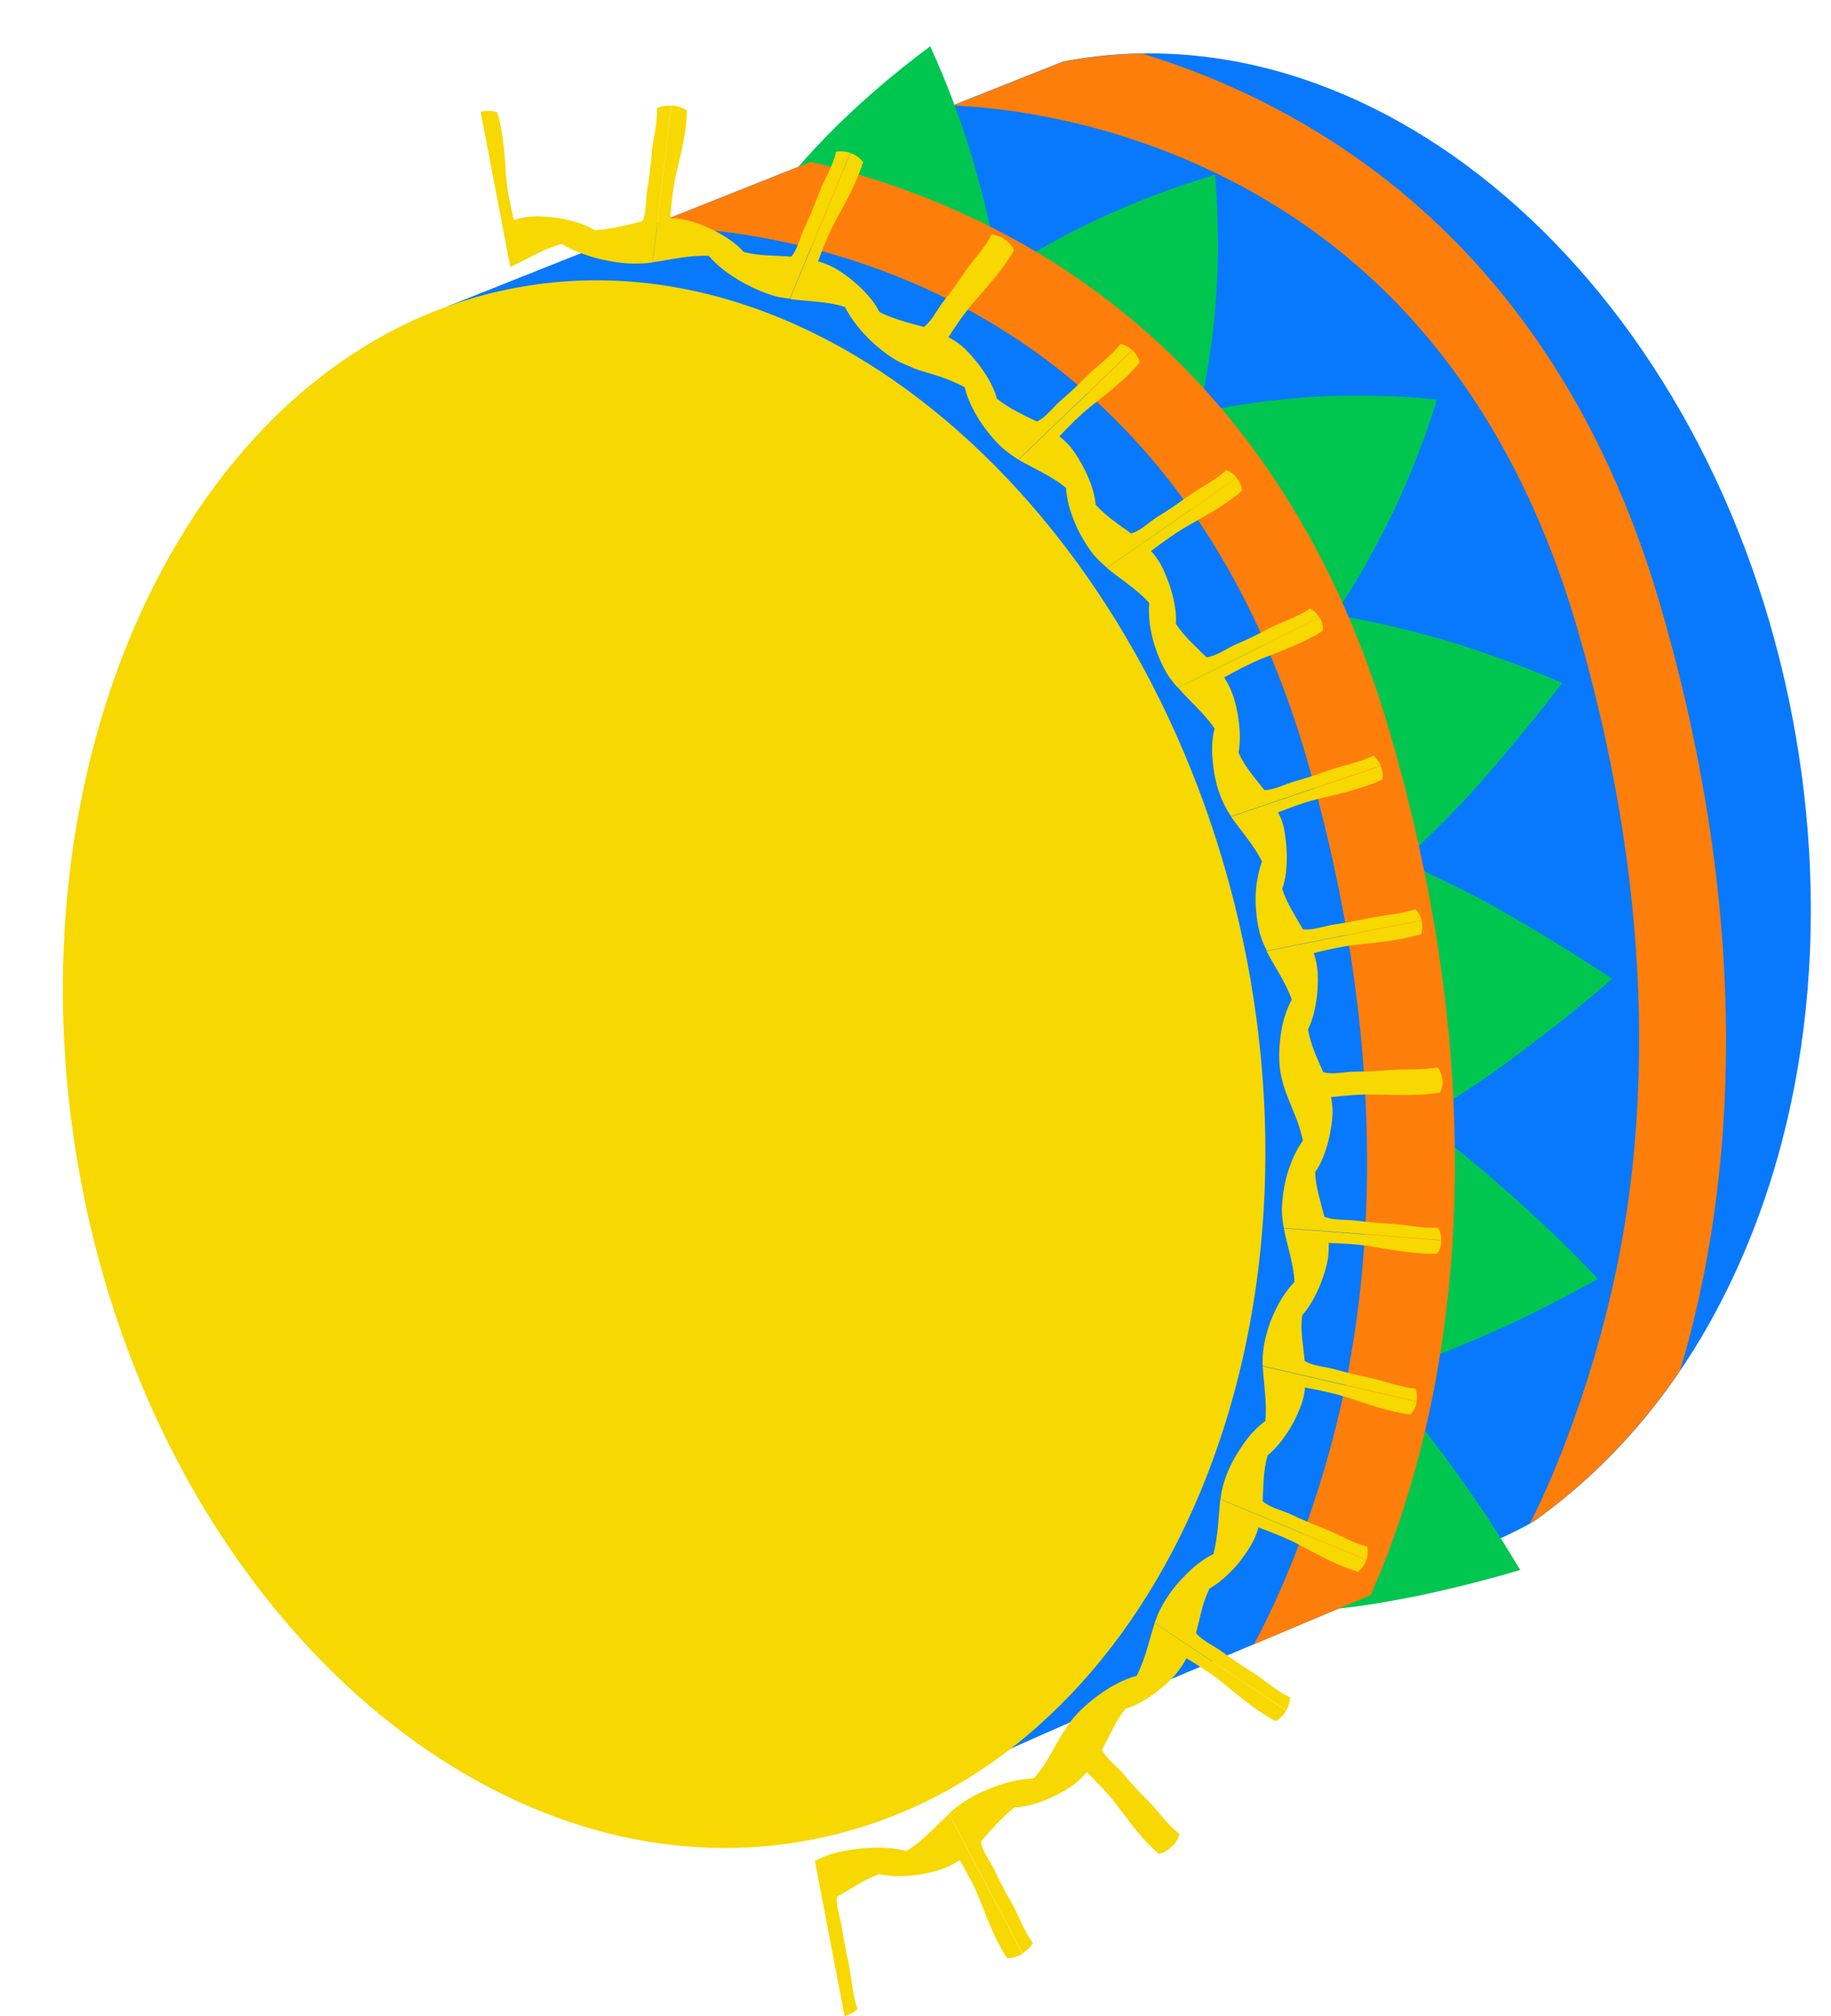 <?xml version="1.0" encoding="UTF-8"?><svg xmlns="http://www.w3.org/2000/svg" xmlns:xlink="http://www.w3.org/1999/xlink" height="121.9" preserveAspectRatio="xMidYMid meet" version="1.0" viewBox="-3.8 -2.8 110.7 121.9" width="110.7" zoomAndPan="magnify"><g id="change1_1"><path d="M60.47,0.92c19.46-3.72,39.21,14.04,44.1,39.67c2.33,12.2,1.14,25.52-4.95,36.5 c-2.62,4.72-6.13,8.82-10.52,11.99c-2.96,2.14-40.35,16.52-39.85,18.28c0-0.01-25.99-91.64-25.99-91.64L60.47,0.92z" fill="#0879fd"/></g><g id="change2_1"><path d="M52.44,0c1.04,2.27,1.9,4.6,2.59,6.9c0.68,2.32,1.21,4.62,1.54,6.92c-2.27-1.02-4.64-1.85-7.07-2.47 c-1.21-0.31-2.43-0.58-3.65-0.79c-0.61-0.1-1.21-0.19-1.81-0.26l-0.88-0.09l-0.7-0.05c-0.03-0.12,0.06-0.24,0.12-0.36 c0.06-0.12,0.14-0.24,0.22-0.35c0.15-0.23,0.32-0.47,0.49-0.7c0.34-0.46,0.71-0.91,1.09-1.36c0.76-0.89,1.58-1.76,2.44-2.61 C48.55,3.09,50.42,1.5,52.44,0z M66.12,8.96c-1.15,0.43-2.27,0.9-3.37,1.41c-1.09,0.5-2.15,1.04-3.19,1.63 c-1.03,0.57-2.03,1.18-3,1.82c2.27,1.02,4.44,2.23,6.47,3.62c2.03,1.39,3.92,2.97,5.64,4.71c0.28-1.14,0.48-2.26,0.66-3.43 c0.19-1.18,0.31-2.35,0.39-3.55c0.09-1.21,0.13-2.43,0.11-3.66c-0.01-1.24-0.06-2.49-0.17-3.74C68.46,8.13,67.28,8.51,66.12,8.96z M75.68,21.19c-1.22,0.08-2.41,0.2-3.56,0.35c-1.16,0.15-2.33,0.38-3.44,0.62c1.73,1.73,3.28,3.65,4.63,5.71 c1.36,2.06,2.58,4.22,3.56,6.54c0.63-0.96,1.28-1.97,1.86-3c0.57-1.02,1.12-2.08,1.66-3.17c0.54-1.1,0.99-2.19,1.45-3.35 c0.46-1.16,0.88-2.33,1.23-3.53C80.57,21.1,78.06,21.07,75.68,21.19z M88.98,37.8l-1.74-0.66c-1.16-0.42-2.3-0.81-3.44-1.16 c-2.37-0.67-4.59-1.24-6.93-1.59c0.55,1.12,0.92,2.34,1.39,3.51l0.57,1.82l0.29,0.91l0.23,0.96c0.62,2.56,1.33,5.1,1.67,7.7 c1.68-1.61,3.48-3.35,4.99-5.13c1.57-1.79,3.12-3.68,4.64-5.66L88.98,37.8z M87.42,52.52c-2.02-1.19-4.27-2.25-6.39-3.23 c0.52,2.58,0.67,5.2,0.94,7.81c0.07,2.62,0.22,5.24,0.03,7.85c2-1.22,4.06-2.54,5.94-3.97c1.91-1.43,3.86-2.96,5.73-4.59 C91.58,55,89.49,53.71,87.42,52.52z M87.54,69.44c-0.91-0.8-1.78-1.57-2.72-2.32c-0.94-0.75-1.89-1.48-2.84-2.17l-0.08,1.96 c-0.03,0.65-0.13,1.3-0.19,1.95c-0.16,1.3-0.23,2.61-0.48,3.89c-0.4,2.59-0.93,5.15-1.6,7.68c2.26-0.75,4.4-1.64,6.64-2.61 c2.24-0.97,4.34-2.08,6.54-3.28C91.17,72.75,89.31,71.04,87.54,69.44z M86.17,89.01c-0.69-1.03-1.38-2.03-2.09-3 c-1.38-1.94-2.93-3.82-4.46-5.58c-0.37,1.25-0.67,2.53-1.11,3.75l-0.62,1.85l-0.7,1.82c-0.22,0.61-0.47,1.2-0.73,1.79 c-0.26,0.59-0.5,1.19-0.78,1.75c-0.27,0.57-0.54,1.16-0.83,1.69c-0.14,0.27-0.28,0.56-0.42,0.8l-0.37,0.65 c0.48,0.15,1.09,0.07,1.65,0.06c0.58-0.02,1.16-0.1,1.74-0.16c1.18-0.13,2.35-0.33,3.53-0.55c1.2-0.22,2.36-0.49,3.56-0.78 c1.2-0.29,2.39-0.62,3.57-0.97C87.47,91.07,86.83,90.03,86.17,89.01z" fill="#00c650"/></g><g id="change3_1"><path d="M80.22,41.46c7.64,26.21,2.45,44.09-1.15,52.19c-1.92,0.81-3.99,1.68-6.12,2.58l-0.95,0.4 c0.03-0.04,3.34-5.81,5.32-14.65c1.83-8.17,2.94-21.58-2.17-39.09C65.59,10.17,36.6,10.91,35.36,10.95l0-0.04l9.86-3.92 C56.22,9.56,73.2,17.42,80.22,41.46z M96.66,34.07C90.39,12.24,76.01,3.75,65.29,0.45c-1.6,0.02-3.21,0.17-4.82,0.48l-6.66,2.65 c2.53,0.1,8.22,0.67,14.57,3.47C79.85,12.1,87.68,21.67,91.65,35.5c5.04,17.51,3.94,30.92,2.14,39.09 c-1.95,8.84-5.08,14.71-5.11,14.75l0.76-0.52c3.28-2.43,6.06-5.4,8.34-8.76C100.65,70.47,102.66,54.9,96.66,34.07z" fill="#fe7e0c"/></g><g id="change4_1"><path d="M45.22,108.45c-19.46,3.72-39.21-14.04-44.1-39.67c-4.9-25.63,6.71-50.45,26.17-54.16 C46.75,10.9,66.7,29.69,71.6,55.32C76.49,80.95,64.69,104.74,45.22,108.45z M30.18,11.96c1.27,0.76,3.02,1.16,4.33,1.18 c0.38,0,0.76-0.01,1.14-0.07l1.14-9.48c-0.29-0.02-0.59,0.02-0.88,0.15c0.07,0.87-0.26,1.97-0.32,2.84c-0.05,0.7-0.14,1.4-0.26,2.09 c-0.09,0.55-0.05,1.17-0.21,1.7c-0.02,0.08-0.05,0.15-0.09,0.21c-0.96,0.24-1.87,0.47-2.86,0.55c-1.11-0.71-2.99-0.91-3.9-0.83 c-0.36,0.03-0.69,0.11-1.01,0.2c-0.19-0.85-0.38-1.7-0.45-2.55c-0.11-1.34-0.15-2.65-0.55-3.96c-0.31-0.1-0.66-0.11-1-0.03 l1.79,9.38C28.07,12.9,29.04,12.23,30.18,11.96z M60.65,26.7c0.09,1.45,0.87,3.04,1.67,4.04c0.24,0.29,0.52,0.54,0.8,0.79l7.85-5.44 c-0.15-0.2-0.36-0.36-0.63-0.47c-0.61,0.6-1.65,1.1-2.36,1.62c-0.56,0.41-1.15,0.81-1.75,1.18c-0.48,0.29-0.91,0.73-1.42,0.96 c-0.07,0.03-0.15,0.06-0.22,0.08c-0.76-0.54-1.5-1.04-2.15-1.74c-0.09-1.27-0.97-2.8-1.5-3.47c-0.21-0.26-0.45-0.47-0.69-0.67 c0.6-0.63,1.21-1.25,1.88-1.79c1.05-0.84,2.1-1.63,2.98-2.66c-0.07-0.29-0.22-0.54-0.44-0.75l-6.89,6.62 C58.73,25.55,59.78,25.98,60.65,26.7z M65.68,33.66c-0.06,0.72,0.04,1.5,0.23,2.24c0.2,0.74,0.5,1.43,0.82,1.99 c0.19,0.32,0.42,0.62,0.68,0.89l8.55-4.25c-0.13-0.21-0.31-0.4-0.56-0.54c-0.7,0.51-1.8,0.85-2.57,1.26 c-0.62,0.33-1.26,0.64-1.9,0.91c-0.51,0.22-1.01,0.59-1.55,0.74c-0.08,0.02-0.15,0.04-0.23,0.05c-0.65-0.65-1.34-1.24-1.86-2.03 c0.1-1.27-0.53-2.9-0.94-3.64C66.19,31,66,30.75,65.79,30.52c0.69-0.52,1.39-1.04,2.13-1.47c1.17-0.67,2.33-1.28,3.36-2.16 c-0.01-0.29-0.12-0.56-0.31-0.79l-7.85,5.44C63.95,32.24,64.94,32.82,65.68,33.66z M52.97,19.95c0.52,0.18,1.05,0.39,1.55,0.66 c0.35,1.42,1.38,2.86,2.34,3.72c0.29,0.24,0.59,0.46,0.91,0.66l6.88-6.62c-0.19-0.17-0.42-0.31-0.7-0.38 c-0.51,0.7-1.46,1.35-2.07,1.98c-0.49,0.5-1.01,0.99-1.54,1.44c-0.42,0.37-0.78,0.86-1.25,1.17c-0.07,0.04-0.14,0.08-0.2,0.11 c-0.85-0.41-1.67-0.79-2.42-1.38c-0.31-1.24-1.46-2.61-2.11-3.18c-0.26-0.22-0.54-0.39-0.82-0.54c0.47-0.73,0.96-1.45,1.52-2.1 c0.88-1.02,1.77-1.98,2.45-3.16c-0.12-0.28-0.33-0.5-0.6-0.67l-5.54,7.78C51.9,19.64,52.44,19.78,52.97,19.95z M69.63,41.25 c-0.18,0.71-0.18,1.49-0.08,2.25c0.08,0.76,0.28,1.49,0.54,2.08c0.15,0.35,0.33,0.67,0.54,0.98l9.05-3.06 c-0.09-0.23-0.24-0.44-0.46-0.61c-0.76,0.41-1.89,0.6-2.71,0.9c-0.65,0.24-1.33,0.46-2.01,0.65c-0.54,0.15-1.08,0.44-1.63,0.52 c-0.08,0.01-0.15,0.01-0.23,0.01c-0.57-0.73-1.18-1.4-1.56-2.26c0.24-1.22-0.1-2.94-0.43-3.71c-0.12-0.31-0.28-0.58-0.44-0.84 c0.76-0.42,1.53-0.83,2.32-1.15c1.25-0.49,2.48-0.93,3.64-1.66c0.03-0.29-0.03-0.57-0.19-0.82l-8.55,4.25 C68.12,39.61,69.01,40.32,69.63,41.25z M74.3,57.65c-0.36,0.64-0.57,1.39-0.67,2.15c-0.11,0.76-0.12,1.51-0.03,2.15 c0.06,0.37,0.15,0.73,0.27,1.09l9.53-0.6c-0.03-0.24-0.12-0.49-0.29-0.71c-0.84,0.2-1.98,0.09-2.86,0.17 c-0.69,0.06-1.4,0.1-2.11,0.1c-0.56,0-1.16,0.15-1.71,0.08c-0.08-0.01-0.15-0.03-0.23-0.05c-0.37-0.85-0.76-1.66-0.92-2.58 c0.56-1.12,0.67-2.86,0.56-3.69c-0.04-0.33-0.11-0.63-0.21-0.93c0.84-0.21,1.69-0.4,2.54-0.5c1.34-0.15,2.64-0.25,3.94-0.64 c0.11-0.27,0.11-0.56,0.03-0.83l-9.37,1.85C73.27,55.67,73.93,56.59,74.3,57.65z M39.05,12.67c0.97,1.13,2.54,1.96,3.78,2.37 c0.36,0.12,0.74,0.18,1.12,0.22l3.66-8.82c-0.26-0.08-0.56-0.12-0.86-0.07c-0.17,0.85-0.79,1.82-1.09,2.65 c-0.24,0.65-0.52,1.31-0.82,1.94c-0.24,0.5-0.36,1.11-0.67,1.58c-0.04,0.07-0.09,0.13-0.14,0.18c-0.95-0.08-1.9-0.03-2.86-0.28 c-0.85-0.98-2.56-1.73-3.44-1.92c-0.34-0.08-0.68-0.13-1.01-0.12c0.07-0.86,0.15-1.73,0.34-2.57c0.3-1.32,0.65-2.58,0.67-3.94 c-0.27-0.19-0.59-0.29-0.93-0.31l-1.14,9.48C36.77,12.9,37.89,12.62,39.05,12.67z M72.5,49.3c-0.25,0.67-0.38,1.45-0.39,2.22 c0,0.76,0.1,1.51,0.26,2.13c0.1,0.36,0.25,0.7,0.42,1.04l9.37-1.85c-0.07-0.23-0.19-0.46-0.39-0.66c-0.81,0.3-1.96,0.35-2.81,0.54 c-0.68,0.15-1.38,0.28-2.07,0.38c-0.55,0.08-1.13,0.3-1.69,0.31c-0.08,0-0.16-0.01-0.23-0.02c-0.45-0.8-0.96-1.54-1.25-2.44 c0.44-1.19,0.27-2.92,0.09-3.74c-0.07-0.32-0.2-0.61-0.34-0.89c0.81-0.31,1.62-0.62,2.46-0.82c1.31-0.32,2.59-0.59,3.83-1.15 c0.07-0.28,0.03-0.56-0.08-0.83l-9.05,3.06C71.24,47.47,72.01,48.29,72.5,49.3z M80.3,71.2c-0.7-0.04-1.4-0.1-2.1-0.19 c-0.55-0.07-1.17-0.02-1.71-0.16c-0.08-0.02-0.15-0.05-0.22-0.08c-0.22-0.89-0.52-1.75-0.56-2.69c0.74-1.03,1.03-2.75,1.06-3.59 c0-0.33-0.04-0.64-0.1-0.95c0.86-0.09,1.73-0.18,2.59-0.16c1.35,0.03,2.65,0.1,4-0.11c0.14-0.25,0.18-0.54,0.14-0.83l-9.53,0.6 c0.35,1.03,0.89,2.03,1.1,3.13c-0.42,0.58-0.73,1.31-0.95,2.04c-0.21,0.74-0.3,1.49-0.32,2.13c0,0.38,0.05,0.75,0.12,1.11l9.52,0.73 c0-0.25-0.06-0.5-0.2-0.75C82.29,71.51,81.17,71.24,80.3,71.2z M72.7,83.13c-0.6,0.43-1.11,1.03-1.52,1.68 c-0.43,0.64-0.76,1.32-0.95,1.94c-0.12,0.36-0.2,0.72-0.24,1.1l8.82,3.67c0.08-0.24,0.11-0.51,0.06-0.8 c-0.84-0.19-1.82-0.79-2.64-1.1c-0.65-0.25-1.31-0.53-1.94-0.83c-0.5-0.24-1.11-0.37-1.57-0.68c-0.07-0.04-0.13-0.09-0.18-0.14 c0.05-0.93,0.03-1.85,0.3-2.77c0.49-0.39,0.95-0.98,1.32-1.57c0.36-0.59,0.61-1.19,0.75-1.59c0.1-0.32,0.17-0.63,0.19-0.94 c0.85,0.16,1.71,0.33,2.52,0.59c1.28,0.42,2.51,0.87,3.86,1.04c0.2-0.21,0.33-0.48,0.37-0.77l-9.31-2.15 C72.61,80.89,72.8,82,72.7,83.13z M69.56,91.17c-0.66,0.32-1.28,0.83-1.8,1.39c-0.55,0.55-0.99,1.17-1.3,1.74 c-0.19,0.33-0.33,0.68-0.45,1.04l7.96,5.29c0.13-0.23,0.21-0.5,0.23-0.8c-0.8-0.34-1.64-1.13-2.38-1.58 c-0.59-0.37-1.18-0.76-1.74-1.18c-0.45-0.33-1.02-0.58-1.42-0.96c-0.06-0.06-0.11-0.11-0.15-0.17c0.25-0.91,0.38-1.83,0.82-2.69 c0.55-0.3,1.11-0.81,1.58-1.33c0.46-0.53,0.82-1.08,1.02-1.46c0.16-0.3,0.28-0.6,0.35-0.9c0.81,0.3,1.63,0.61,2.39,1.01 c1.19,0.63,2.33,1.28,3.63,1.67c0.24-0.18,0.41-0.43,0.5-0.71l-8.82-3.67C69.86,88.94,69.85,90.07,69.56,91.17z M47.29,15.77 c0.66,1.31,1.95,2.53,3.06,3.19c0.33,0.19,0.68,0.33,1.03,0.47l5.54-7.78c-0.22-0.14-0.48-0.24-0.78-0.26 c-0.36,0.78-1.18,1.6-1.66,2.33c-0.39,0.58-0.8,1.16-1.24,1.71c-0.35,0.44-0.61,1-1.01,1.39c-0.06,0.06-0.12,0.1-0.18,0.15 c-0.92-0.25-1.81-0.47-2.68-0.9c-0.56-1.16-2-2.29-2.78-2.7c-0.31-0.16-0.62-0.27-0.93-0.37c0.3-0.81,0.61-1.63,1.02-2.38 c0.64-1.19,1.3-2.31,1.7-3.62c-0.19-0.25-0.45-0.44-0.76-0.54l-3.66,8.82C45.03,15.44,46.2,15.4,47.29,15.77z M74.46,74.72 c-1.01,1.04-1.67,2.68-1.86,3.95c-0.06,0.37-0.07,0.74-0.06,1.12l9.31,2.15c0.04-0.25,0.02-0.51-0.07-0.78 c-0.86-0.05-1.93-0.48-2.79-0.65c-0.68-0.14-1.37-0.31-2.05-0.5c-0.54-0.15-1.15-0.19-1.66-0.41c-0.07-0.03-0.14-0.07-0.2-0.11 c-0.08-0.92-0.28-1.82-0.15-2.76c0.84-0.93,1.43-2.58,1.55-3.42c0.05-0.33,0.06-0.64,0.05-0.95c0.87,0.03,1.74,0.07,2.58,0.21 c1.33,0.22,2.61,0.47,3.97,0.44c0.18-0.23,0.26-0.51,0.26-0.81l-9.52-0.73C74.01,72.53,74.42,73.6,74.46,74.72z M51.01,109.13 c-1.45-0.38-3.21-0.18-4.48,0.16c-0.37,0.11-0.72,0.26-1.06,0.44l1.79,9.38c0.28-0.08,0.55-0.21,0.79-0.43 c-0.33-0.8-0.35-1.96-0.55-2.81c-0.16-0.68-0.29-1.38-0.39-2.07c-0.08-0.55-0.31-1.13-0.32-1.68c0-0.08,0.01-0.16,0.02-0.23 c0.85-0.47,1.63-1.04,2.56-1.37c1.27,0.33,3.11-0.02,3.95-0.37c0.33-0.13,0.63-0.28,0.9-0.48c0.43,0.75,0.86,1.51,1.18,2.31 c0.5,1.25,0.93,2.49,1.69,3.63c0.32,0,0.64-0.1,0.93-0.27l-4.45-8.45C52.76,107.64,52,108.51,51.01,109.13z M58.7,104.73 c-1.47,0.06-3.14,0.71-4.23,1.43c-0.32,0.22-0.62,0.44-0.9,0.7l4.45,8.45c0.24-0.15,0.47-0.35,0.64-0.62 c-0.55-0.67-0.9-1.77-1.35-2.52c-0.35-0.6-0.68-1.23-0.97-1.87c-0.24-0.5-0.63-0.99-0.79-1.52c-0.02-0.08-0.04-0.15-0.05-0.23 c0.65-0.74,1.26-1.44,2.03-2.06c1.31-0.03,2.95-0.88,3.66-1.43c0.27-0.22,0.51-0.45,0.72-0.7c0.62,0.61,1.23,1.23,1.75,1.91 c0.82,1.07,1.57,2.14,2.6,3.03c0.31-0.07,0.59-0.24,0.82-0.48l-6.55-6.96C59.94,102.8,59.49,103.88,58.7,104.73z M64.92,98.53 c-1.42,0.39-2.83,1.46-3.71,2.42c-0.25,0.28-0.47,0.6-0.66,0.93l6.55,6.96c0.18-0.2,0.33-0.46,0.41-0.75 c-0.7-0.5-1.34-1.47-1.97-2.08c-0.5-0.49-0.98-1.01-1.43-1.55c-0.36-0.42-0.86-0.79-1.17-1.26c-0.04-0.07-0.08-0.14-0.11-0.2 c0.46-0.84,0.8-1.71,1.41-2.47c1.24-0.36,2.62-1.54,3.15-2.23c0.22-0.27,0.39-0.54,0.54-0.83c0.74,0.45,1.48,0.91,2.15,1.45 c1.05,0.85,2.03,1.71,3.24,2.35c0.27-0.14,0.49-0.36,0.64-0.63l-7.95-5.29C65.67,96.39,65.45,97.51,64.92,98.53z" fill="#f7d801"/></g></svg>